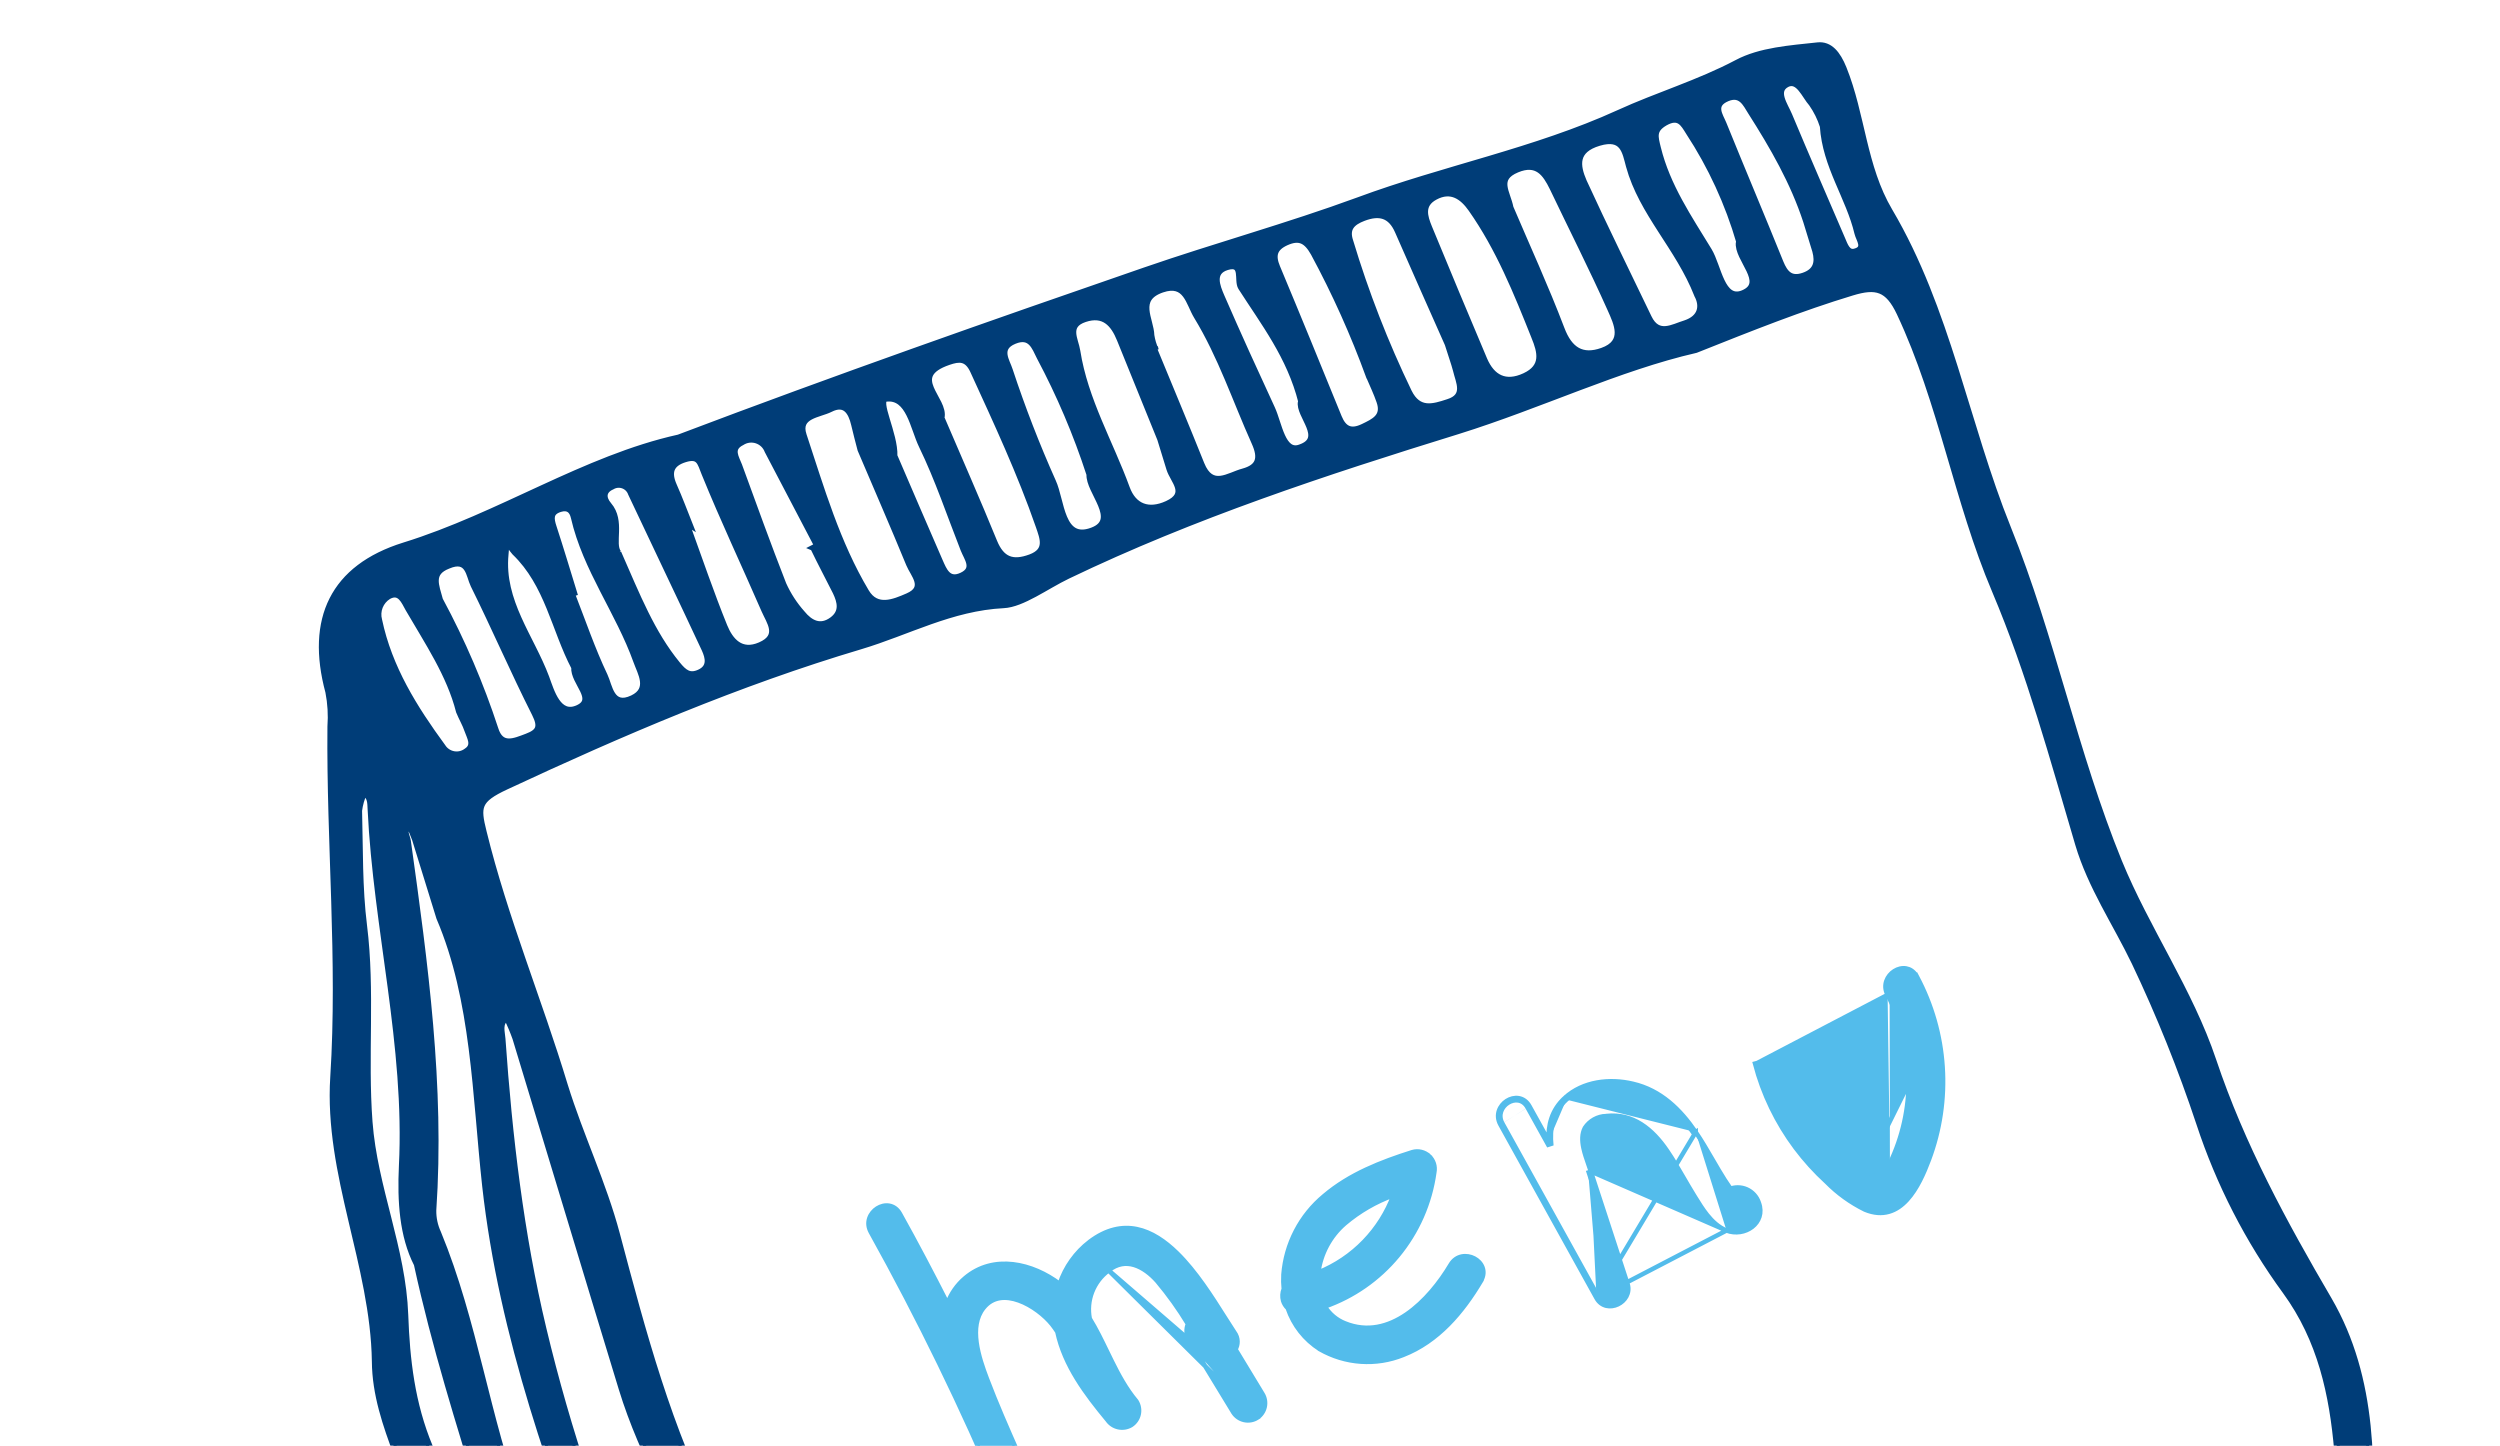 <svg width="166" height="96" viewBox="0 0 166 96" fill="none" xmlns="http://www.w3.org/2000/svg">
<g clip-path="url(#clip0_3321_15816)">
<mask id="path-1-outside-1_3321_15816" maskUnits="userSpaceOnUse" x="-1.251" y="-1.125" width="168.052" height="163.434" fill="black">
<rect fill="white" x="-1.251" y="-1.125" width="168.052" height="163.434"/>
<path d="M45.066 29.054C55.539 25.084 65.771 21.494 76.019 17.954C80.719 16.329 85.516 15.016 90.176 13.304C95.885 11.186 101.924 10.034 107.478 7.5C110.064 6.317 112.795 5.512 115.336 4.167C116.881 3.342 118.879 3.211 120.699 3.013C121.497 2.928 122.023 3.568 122.415 4.542C123.659 7.632 123.732 11.07 125.464 14.005C129.333 20.561 130.535 28.126 133.333 35.075C136.256 42.325 137.767 50.015 140.702 57.22C142.543 61.716 145.409 65.783 146.965 70.421C148.853 76.057 151.644 81.179 154.638 86.302C157.696 91.562 157.591 97.638 157.182 103.588C157 105.37 157.157 107.17 157.644 108.894C158.067 110.26 158.188 111.584 156.204 112.342C154.677 112.922 155.122 114.971 154.764 116.316C153.674 120.399 152.881 121.023 148.614 121.825C143.912 122.703 139.307 124.036 134.862 125.805C130.188 127.674 125.229 128.884 120.692 131.009C110.15 135.952 99.197 139.8 88.344 143.915C85.375 145.041 82.115 144.788 79.114 145.87C72.064 148.366 64.753 150.223 58.46 154.513C57.687 155.041 56.957 155.33 56.078 155.092C53.62 154.42 51.231 154.889 48.853 155.525C46.003 156.294 44.642 155.444 44.078 152.459C43.845 151.238 43.442 150.592 42.004 150.117C39.764 149.381 37.731 148.221 35.218 148.16C33.527 148.134 32.775 146.663 32.85 145.03C33.19 137.822 31.222 130.777 31.392 123.586C31.422 122.391 31.377 121.197 31.38 119.984C31.443 111.851 29.187 104.166 26.368 96.628C25.609 94.609 24.907 92.573 24.892 90.4C24.796 83.98 21.714 77.993 22.13 71.509C22.623 63.748 21.869 56 21.941 48.247C21.998 47.478 21.953 46.703 21.805 45.946C20.504 41.102 22.118 37.691 26.83 36.22C33.205 34.247 38.832 30.438 45.066 29.054ZM112.607 23.234C107.483 24.409 102.287 26.918 96.811 28.626C87.996 31.353 79.24 34.229 70.894 38.24C69.467 38.925 67.876 40.125 66.638 40.183C63.172 40.354 60.256 41.986 57.132 42.917C49.03 45.329 41.272 48.653 33.603 52.234C31.707 53.118 31.699 53.571 32.11 55.233C33.522 60.976 35.798 66.428 37.504 72.071C38.533 75.399 40.069 78.588 40.962 81.953C42.691 88.472 44.404 94.942 47.522 101.004C52.542 110.786 56.02 121.095 57.191 132.095C57.77 137.577 63.4 142.695 67.916 141.667C71.079 140.95 74.205 140.042 77.285 139.026C85.374 136.352 93.424 133.582 101.493 130.842C108.998 128.303 116.587 126.019 123.664 122.315C129.327 119.35 135.004 116.386 141.02 114.155C145.346 112.555 149.726 111.087 153.892 109.073C154.887 108.594 155.63 108.188 155.563 106.852C155.382 103.357 155.495 99.838 155.195 96.352C154.868 92.59 154.102 88.964 151.756 85.746C149.277 82.352 147.346 78.589 146.033 74.595C144.822 70.946 143.387 67.376 141.735 63.904C140.476 61.288 138.828 58.872 137.99 56.049C136.317 50.392 134.779 44.693 132.466 39.224C129.932 33.248 128.925 26.718 126.136 20.788C125.355 19.137 124.578 18.94 122.974 19.427C119.595 20.45 116.337 21.747 112.607 23.234ZM85.405 138.298C78.509 140.743 72.799 142.537 67.029 144.11C66.079 144.368 65.073 144.593 64.274 144.106C60.788 141.975 57.279 139.96 55.684 135.721C54.179 131.715 54.357 127.46 53.275 123.396C51.625 117.204 50.214 110.97 47.32 105.195C45.18 100.926 42.687 96.811 41.276 92.191C38.909 84.441 36.581 76.683 34.224 68.934C34.059 68.471 33.867 68.017 33.651 67.575C33.118 67.947 33.331 68.508 33.362 68.971C33.816 75.456 34.577 81.946 36.082 88.236C37.694 94.988 39.914 101.58 42.716 107.931C45.831 114.976 47.504 122.549 50.803 129.533C52.157 132.503 52.938 135.702 53.104 138.962C53.371 142.733 54.619 146.318 56.282 149.729C57.016 151.228 57.941 151.469 59.544 150.712C65.064 148.102 70.897 146.298 76.683 144.382C83.216 142.221 90.181 141.458 96.492 138.492C102.415 135.713 108.926 134.397 114.763 131.325C118.074 129.588 121.441 127.843 124.971 126.656C132.794 124.024 140.491 120.953 148.601 119.251C150.995 118.753 151.768 117.18 152.188 114.986C152.562 113.04 151.881 112.918 150.334 113.36C145.309 114.793 140.517 116.848 135.744 118.924C129.34 121.735 123.102 124.963 116.597 127.507C105.942 131.706 94.771 134.458 85.405 138.298ZM29.171 60.938C28.567 58.984 28.061 57.351 27.557 55.722C27.441 55.405 27.309 55.094 27.161 54.79C26.723 55.106 27.036 55.505 27.081 55.843C28.218 63.982 29.33 72.116 28.77 80.371C28.763 80.885 28.871 81.393 29.086 81.86C31.524 87.762 32.311 94.131 34.554 100.157C37.294 107.558 38.599 115.487 40.106 123.296C40.816 127.047 41.082 130.918 43.225 134.338C45.114 137.36 45.655 140.839 45.883 144.383C46.02 146.499 46.536 148.589 46.876 150.692C47.111 152.134 48.033 152.394 49.316 152.249C53.697 151.746 53.698 151.763 52.206 147.61C52.078 147.198 52.009 146.769 51.865 146.363C50.555 142.712 50.95 138.722 49.87 135.113C47.073 125.77 43.768 116.584 40.307 107.45C36.78 98.13 33.336 88.816 32.215 78.733C31.552 72.691 31.503 66.396 29.171 60.938ZM27.676 83.936C26.722 82.059 26.576 79.77 26.687 77.423C27.089 69.425 24.984 61.648 24.609 53.728C24.587 53.338 24.619 52.886 24.169 52.656C24.004 53.028 23.894 53.421 23.842 53.825C23.91 56.373 23.856 58.946 24.172 61.466C24.713 65.806 24.209 70.14 24.535 74.497C24.861 78.853 26.753 82.915 26.908 87.316C27.014 90.276 27.343 93.203 28.544 96.081C30.996 102.018 32.685 108.243 33.569 114.605C34.599 121.805 33.092 129.14 35.004 136.296C36.109 140.434 34.691 145.903 41.194 146.83C41.477 146.873 41.704 147.271 41.97 147.491C42.826 148.177 43.338 147.739 43.268 146.873C42.91 142.63 42.982 138.267 40.62 134.473C40.025 133.454 39.606 132.341 39.382 131.183C38.134 125.944 37.228 120.644 36.236 115.358C34.241 104.761 30.032 94.764 27.683 83.957L27.676 83.936ZM76.739 23.235L76.669 23.256C77.705 25.775 78.761 28.288 79.772 30.815C80.453 32.506 81.571 31.565 82.545 31.309C83.586 31.023 83.778 30.436 83.297 29.377C82.039 26.575 81.073 23.642 79.464 21.003C78.927 20.124 78.771 18.676 77.16 19.228C75.373 19.84 76.423 21.21 76.449 22.27C76.501 22.605 76.599 22.931 76.74 23.239L76.739 23.235ZM57.137 29.854C57.001 29.328 56.845 28.75 56.714 28.182C56.517 27.341 56.111 26.669 55.135 27.165C54.38 27.547 52.924 27.583 53.361 28.895C54.534 32.439 55.577 36.056 57.511 39.298C58.208 40.475 59.361 39.983 60.266 39.59C61.565 39.031 60.645 38.152 60.363 37.46C59.322 34.924 58.233 32.435 57.138 29.858L57.137 29.854ZM96.13 22.846C95.097 20.511 93.945 17.938 92.817 15.353C92.34 14.261 91.581 14.077 90.53 14.479C89.79 14.762 89.369 15.162 89.653 16.008C90.686 19.444 91.989 22.793 93.549 26.025C94.197 27.334 95.167 27.021 96.143 26.701C97.404 26.31 96.856 25.367 96.673 24.572C96.545 24.084 96.363 23.599 96.132 22.851L96.13 22.846ZM101.877 22.362C100.707 19.425 99.523 16.487 97.691 13.881C97.127 13.078 96.36 12.49 95.278 13.082C94.343 13.592 94.597 14.383 94.89 15.099C96.097 18.031 97.319 20.958 98.557 23.881C99.07 25.074 99.956 25.566 101.246 24.964C102.536 24.362 102.302 23.389 101.878 22.366L101.877 22.362ZM62.511 27.745C63.702 30.531 64.896 33.227 66.018 35.98C66.511 37.18 67.244 37.44 68.419 37.005C69.594 36.569 69.251 35.751 68.972 34.936C67.749 31.407 66.172 28.027 64.618 24.632C64.212 23.743 63.676 23.801 62.989 24.036C60.184 24.994 62.822 26.508 62.513 27.749L62.511 27.745ZM112.691 19.58C111.453 16.42 109.017 14.149 108.162 11.02C107.906 10.076 107.781 9.006 106.17 9.486C104.559 9.967 104.706 10.994 105.163 12.052C106.55 15.079 108.028 18.066 109.475 21.084C110.096 22.379 111.09 21.707 111.902 21.465C112.955 21.116 113.09 20.317 112.692 19.584L112.691 19.58ZM100.295 13.788C101.386 16.353 102.627 19.056 103.683 21.83C104.223 23.268 105.072 23.758 106.386 23.293C107.986 22.73 107.346 21.463 106.93 20.524C105.716 17.808 104.367 15.151 103.087 12.469C102.612 11.502 102.06 10.704 100.724 11.261C99.293 11.858 100.095 12.763 100.295 13.788ZM77.019 29.102C76.21 27.099 75.291 24.827 74.358 22.538C73.933 21.484 73.288 20.768 72.028 21.19C70.768 21.611 71.417 22.547 71.533 23.313C72.04 26.554 73.721 29.397 74.82 32.41C75.271 33.65 76.268 34.022 77.502 33.455C78.96 32.788 77.888 31.925 77.647 31.13C77.48 30.564 77.299 29.993 77.025 29.105L77.019 29.102ZM90.903 24.995C89.879 22.182 88.651 19.447 87.228 16.812C86.759 15.979 86.29 15.7 85.397 16.103C84.609 16.464 84.475 16.961 84.802 17.743C86.187 21.055 87.544 24.381 88.897 27.703C89.225 28.503 89.707 28.723 90.503 28.342C91.231 27.99 91.956 27.672 91.596 26.652C91.405 26.093 91.142 25.548 90.909 24.998L90.903 24.995ZM54 36.373L54.264 36.237C53.165 34.138 52.064 32.036 50.965 29.938C50.904 29.776 50.808 29.63 50.684 29.51C50.559 29.39 50.409 29.3 50.245 29.246C50.081 29.192 49.907 29.176 49.736 29.198C49.565 29.221 49.401 29.282 49.256 29.376C48.441 29.781 48.886 30.392 49.076 30.901C50.042 33.545 50.985 36.17 52.017 38.807C52.334 39.509 52.756 40.158 53.269 40.732C53.785 41.365 54.462 41.751 55.268 41.154C55.962 40.633 55.801 39.967 55.492 39.318C54.998 38.331 54.477 37.361 54.005 36.375L54 36.373ZM72.338 31.488C71.464 28.803 70.357 26.201 69.031 23.708C68.697 23.037 68.428 22.196 67.351 22.642C66.205 23.113 66.864 23.978 67.055 24.595C67.883 27.102 68.837 29.566 69.915 31.976C70.51 33.261 70.446 36.008 72.522 35.226C74.399 34.528 72.258 32.626 72.343 31.491L72.338 31.488ZM45.799 34.858L45.635 34.909C46.445 37.137 47.203 39.381 48.095 41.58C48.492 42.557 49.2 43.392 50.474 42.84C51.859 42.241 51.09 41.298 50.746 40.503C49.432 37.479 48.022 34.495 46.782 31.444C46.484 30.702 46.424 30.202 45.475 30.496C44.527 30.79 44.361 31.373 44.747 32.245C45.134 33.117 45.46 33.994 45.804 34.861L45.799 34.858ZM41.055 36.704C42.331 39.609 43.286 42.04 44.979 44.108C45.43 44.663 45.788 44.948 46.439 44.652C47.193 44.311 47.033 43.662 46.79 43.124C45.18 39.665 43.521 36.225 41.899 32.77C41.857 32.648 41.789 32.538 41.699 32.446C41.609 32.354 41.499 32.284 41.379 32.24C41.258 32.196 41.129 32.18 41.002 32.192C40.874 32.205 40.751 32.245 40.641 32.312C40.042 32.574 40.011 33.056 40.422 33.538C41.336 34.603 40.582 36.093 41.06 36.707L41.055 36.704ZM119.931 14.698C119.078 12.087 117.72 9.735 116.258 7.438C115.914 6.895 115.604 6.153 114.69 6.531C113.666 6.96 114.215 7.66 114.445 8.229C115.689 11.301 116.985 14.357 118.223 17.427C118.527 18.175 118.908 18.594 119.755 18.305C120.602 18.016 120.738 17.424 120.535 16.666C120.329 15.986 120.127 15.332 119.931 14.698ZM29.232 39.866C30.702 42.598 31.926 45.454 32.89 48.402C33.272 49.636 34.156 49.219 34.982 48.909C35.809 48.599 35.938 48.244 35.513 47.393C34.091 44.574 32.844 41.678 31.442 38.849C31.127 38.208 31.125 36.978 29.75 37.57C28.55 38.04 28.953 38.862 29.219 39.852L29.232 39.866ZM115.499 16.101C114.747 13.508 113.612 11.041 112.132 8.782C111.766 8.197 111.479 7.632 110.56 8.151C109.747 8.623 109.902 9.08 110.082 9.822C110.705 12.361 112.156 14.476 113.475 16.642C114.119 17.705 114.326 20.047 115.739 19.466C117.372 18.78 115.298 17.182 115.462 16.081L115.499 16.101ZM30.479 47.242C29.855 44.789 28.4 42.648 27.114 40.427C26.846 39.965 26.567 39.167 25.795 39.596C25.535 39.757 25.334 39.998 25.221 40.282C25.109 40.567 25.092 40.881 25.172 41.176C25.839 44.35 27.517 47.023 29.395 49.587C29.476 49.716 29.583 49.826 29.709 49.91C29.835 49.995 29.977 50.053 30.126 50.079C30.276 50.106 30.429 50.102 30.576 50.066C30.723 50.03 30.861 49.964 30.982 49.872C31.563 49.494 31.192 48.95 31.04 48.502C30.887 48.053 30.677 47.722 30.479 47.242ZM38.122 39.374L37.97 39.421C38.684 41.246 39.313 43.107 40.15 44.867C40.479 45.55 40.582 47.032 41.994 46.361C43.23 45.771 42.53 44.69 42.249 43.898C41.08 40.627 38.893 37.792 38.106 34.362C37.991 33.857 37.704 33.644 37.194 33.797C36.512 34.008 36.577 34.439 36.759 34.996C37.234 36.444 37.665 37.897 38.122 39.374ZM86.409 26.688C85.648 23.665 83.91 21.435 82.404 19.084C82.105 18.613 82.622 17.389 81.466 17.738C80.43 18.059 80.814 19.008 81.112 19.695C82.194 22.187 83.324 24.663 84.466 27.131C84.937 28.158 85.161 30.134 86.322 29.712C88.069 29.117 86.185 27.582 86.382 26.674L86.409 26.688ZM59.387 30.275C60.371 32.553 61.375 34.911 62.404 37.261C62.675 37.876 62.963 38.647 63.88 38.206C64.797 37.765 64.21 37.076 63.977 36.481C63.071 34.179 62.286 31.817 61.207 29.595C60.622 28.388 60.366 26.281 58.836 26.471C58.174 26.558 59.446 28.819 59.387 30.275ZM38.129 44.312C36.81 41.795 36.379 38.787 34.176 36.673C33.969 36.431 33.788 36.166 33.636 35.885C33.614 36.194 33.598 36.505 33.566 36.808C33.265 39.926 35.263 42.296 36.271 44.986C36.618 45.933 37.078 47.593 38.366 47.015C39.654 46.436 38.057 45.317 38.13 44.316L38.129 44.312ZM121.037 8.38C120.868 7.848 120.619 7.344 120.3 6.886C119.827 6.361 119.416 5.208 118.653 5.593C117.813 6.033 118.525 6.984 118.802 7.647C119.952 10.401 121.149 13.136 122.327 15.882C122.499 16.279 122.669 16.826 123.142 16.711C123.954 16.514 123.432 15.905 123.333 15.48C122.772 13.103 121.205 11.032 121.038 8.384L121.037 8.38Z"/>
</mask>
<path d="M45.066 29.054C55.539 25.084 65.771 21.494 76.019 17.954C80.719 16.329 85.516 15.016 90.176 13.304C95.885 11.186 101.924 10.034 107.478 7.5C110.064 6.317 112.795 5.512 115.336 4.167C116.881 3.342 118.879 3.211 120.699 3.013C121.497 2.928 122.023 3.568 122.415 4.542C123.659 7.632 123.732 11.07 125.464 14.005C129.333 20.561 130.535 28.126 133.333 35.075C136.256 42.325 137.767 50.015 140.702 57.22C142.543 61.716 145.409 65.783 146.965 70.421C148.853 76.057 151.644 81.179 154.638 86.302C157.696 91.562 157.591 97.638 157.182 103.588C157 105.37 157.157 107.17 157.644 108.894C158.067 110.26 158.188 111.584 156.204 112.342C154.677 112.922 155.122 114.971 154.764 116.316C153.674 120.399 152.881 121.023 148.614 121.825C143.912 122.703 139.307 124.036 134.862 125.805C130.188 127.674 125.229 128.884 120.692 131.009C110.15 135.952 99.197 139.8 88.344 143.915C85.375 145.041 82.115 144.788 79.114 145.87C72.064 148.366 64.753 150.223 58.46 154.513C57.687 155.041 56.957 155.33 56.078 155.092C53.62 154.42 51.231 154.889 48.853 155.525C46.003 156.294 44.642 155.444 44.078 152.459C43.845 151.238 43.442 150.592 42.004 150.117C39.764 149.381 37.731 148.221 35.218 148.16C33.527 148.134 32.775 146.663 32.85 145.03C33.19 137.822 31.222 130.777 31.392 123.586C31.422 122.391 31.377 121.197 31.38 119.984C31.443 111.851 29.187 104.166 26.368 96.628C25.609 94.609 24.907 92.573 24.892 90.4C24.796 83.98 21.714 77.993 22.13 71.509C22.623 63.748 21.869 56 21.941 48.247C21.998 47.478 21.953 46.703 21.805 45.946C20.504 41.102 22.118 37.691 26.83 36.22C33.205 34.247 38.832 30.438 45.066 29.054ZM112.607 23.234C107.483 24.409 102.287 26.918 96.811 28.626C87.996 31.353 79.24 34.229 70.894 38.24C69.467 38.925 67.876 40.125 66.638 40.183C63.172 40.354 60.256 41.986 57.132 42.917C49.03 45.329 41.272 48.653 33.603 52.234C31.707 53.118 31.699 53.571 32.11 55.233C33.522 60.976 35.798 66.428 37.504 72.071C38.533 75.399 40.069 78.588 40.962 81.953C42.691 88.472 44.404 94.942 47.522 101.004C52.542 110.786 56.02 121.095 57.191 132.095C57.77 137.577 63.4 142.695 67.916 141.667C71.079 140.95 74.205 140.042 77.285 139.026C85.374 136.352 93.424 133.582 101.493 130.842C108.998 128.303 116.587 126.019 123.664 122.315C129.327 119.35 135.004 116.386 141.02 114.155C145.346 112.555 149.726 111.087 153.892 109.073C154.887 108.594 155.63 108.188 155.563 106.852C155.382 103.357 155.495 99.838 155.195 96.352C154.868 92.59 154.102 88.964 151.756 85.746C149.277 82.352 147.346 78.589 146.033 74.595C144.822 70.946 143.387 67.376 141.735 63.904C140.476 61.288 138.828 58.872 137.99 56.049C136.317 50.392 134.779 44.693 132.466 39.224C129.932 33.248 128.925 26.718 126.136 20.788C125.355 19.137 124.578 18.94 122.974 19.427C119.595 20.45 116.337 21.747 112.607 23.234ZM85.405 138.298C78.509 140.743 72.799 142.537 67.029 144.11C66.079 144.368 65.073 144.593 64.274 144.106C60.788 141.975 57.279 139.96 55.684 135.721C54.179 131.715 54.357 127.46 53.275 123.396C51.625 117.204 50.214 110.97 47.32 105.195C45.18 100.926 42.687 96.811 41.276 92.191C38.909 84.441 36.581 76.683 34.224 68.934C34.059 68.471 33.867 68.017 33.651 67.575C33.118 67.947 33.331 68.508 33.362 68.971C33.816 75.456 34.577 81.946 36.082 88.236C37.694 94.988 39.914 101.58 42.716 107.931C45.831 114.976 47.504 122.549 50.803 129.533C52.157 132.503 52.938 135.702 53.104 138.962C53.371 142.733 54.619 146.318 56.282 149.729C57.016 151.228 57.941 151.469 59.544 150.712C65.064 148.102 70.897 146.298 76.683 144.382C83.216 142.221 90.181 141.458 96.492 138.492C102.415 135.713 108.926 134.397 114.763 131.325C118.074 129.588 121.441 127.843 124.971 126.656C132.794 124.024 140.491 120.953 148.601 119.251C150.995 118.753 151.768 117.18 152.188 114.986C152.562 113.04 151.881 112.918 150.334 113.36C145.309 114.793 140.517 116.848 135.744 118.924C129.34 121.735 123.102 124.963 116.597 127.507C105.942 131.706 94.771 134.458 85.405 138.298ZM29.171 60.938C28.567 58.984 28.061 57.351 27.557 55.722C27.441 55.405 27.309 55.094 27.161 54.79C26.723 55.106 27.036 55.505 27.081 55.843C28.218 63.982 29.33 72.116 28.77 80.371C28.763 80.885 28.871 81.393 29.086 81.86C31.524 87.762 32.311 94.131 34.554 100.157C37.294 107.558 38.599 115.487 40.106 123.296C40.816 127.047 41.082 130.918 43.225 134.338C45.114 137.36 45.655 140.839 45.883 144.383C46.02 146.499 46.536 148.589 46.876 150.692C47.111 152.134 48.033 152.394 49.316 152.249C53.697 151.746 53.698 151.763 52.206 147.61C52.078 147.198 52.009 146.769 51.865 146.363C50.555 142.712 50.95 138.722 49.87 135.113C47.073 125.77 43.768 116.584 40.307 107.45C36.78 98.13 33.336 88.816 32.215 78.733C31.552 72.691 31.503 66.396 29.171 60.938ZM27.676 83.936C26.722 82.059 26.576 79.77 26.687 77.423C27.089 69.425 24.984 61.648 24.609 53.728C24.587 53.338 24.619 52.886 24.169 52.656C24.004 53.028 23.894 53.421 23.842 53.825C23.91 56.373 23.856 58.946 24.172 61.466C24.713 65.806 24.209 70.14 24.535 74.497C24.861 78.853 26.753 82.915 26.908 87.316C27.014 90.276 27.343 93.203 28.544 96.081C30.996 102.018 32.685 108.243 33.569 114.605C34.599 121.805 33.092 129.14 35.004 136.296C36.109 140.434 34.691 145.903 41.194 146.83C41.477 146.873 41.704 147.271 41.97 147.491C42.826 148.177 43.338 147.739 43.268 146.873C42.91 142.63 42.982 138.267 40.62 134.473C40.025 133.454 39.606 132.341 39.382 131.183C38.134 125.944 37.228 120.644 36.236 115.358C34.241 104.761 30.032 94.764 27.683 83.957L27.676 83.936ZM76.739 23.235L76.669 23.256C77.705 25.775 78.761 28.288 79.772 30.815C80.453 32.506 81.571 31.565 82.545 31.309C83.586 31.023 83.778 30.436 83.297 29.377C82.039 26.575 81.073 23.642 79.464 21.003C78.927 20.124 78.771 18.676 77.16 19.228C75.373 19.84 76.423 21.21 76.449 22.27C76.501 22.605 76.599 22.931 76.74 23.239L76.739 23.235ZM57.137 29.854C57.001 29.328 56.845 28.75 56.714 28.182C56.517 27.341 56.111 26.669 55.135 27.165C54.38 27.547 52.924 27.583 53.361 28.895C54.534 32.439 55.577 36.056 57.511 39.298C58.208 40.475 59.361 39.983 60.266 39.59C61.565 39.031 60.645 38.152 60.363 37.46C59.322 34.924 58.233 32.435 57.138 29.858L57.137 29.854ZM96.13 22.846C95.097 20.511 93.945 17.938 92.817 15.353C92.34 14.261 91.581 14.077 90.53 14.479C89.79 14.762 89.369 15.162 89.653 16.008C90.686 19.444 91.989 22.793 93.549 26.025C94.197 27.334 95.167 27.021 96.143 26.701C97.404 26.31 96.856 25.367 96.673 24.572C96.545 24.084 96.363 23.599 96.132 22.851L96.13 22.846ZM101.877 22.362C100.707 19.425 99.523 16.487 97.691 13.881C97.127 13.078 96.36 12.49 95.278 13.082C94.343 13.592 94.597 14.383 94.89 15.099C96.097 18.031 97.319 20.958 98.557 23.881C99.07 25.074 99.956 25.566 101.246 24.964C102.536 24.362 102.302 23.389 101.878 22.366L101.877 22.362ZM62.511 27.745C63.702 30.531 64.896 33.227 66.018 35.98C66.511 37.18 67.244 37.44 68.419 37.005C69.594 36.569 69.251 35.751 68.972 34.936C67.749 31.407 66.172 28.027 64.618 24.632C64.212 23.743 63.676 23.801 62.989 24.036C60.184 24.994 62.822 26.508 62.513 27.749L62.511 27.745ZM112.691 19.58C111.453 16.42 109.017 14.149 108.162 11.02C107.906 10.076 107.781 9.006 106.17 9.486C104.559 9.967 104.706 10.994 105.163 12.052C106.55 15.079 108.028 18.066 109.475 21.084C110.096 22.379 111.09 21.707 111.902 21.465C112.955 21.116 113.09 20.317 112.692 19.584L112.691 19.58ZM100.295 13.788C101.386 16.353 102.627 19.056 103.683 21.83C104.223 23.268 105.072 23.758 106.386 23.293C107.986 22.73 107.346 21.463 106.93 20.524C105.716 17.808 104.367 15.151 103.087 12.469C102.612 11.502 102.06 10.704 100.724 11.261C99.293 11.858 100.095 12.763 100.295 13.788ZM77.019 29.102C76.21 27.099 75.291 24.827 74.358 22.538C73.933 21.484 73.288 20.768 72.028 21.19C70.768 21.611 71.417 22.547 71.533 23.313C72.04 26.554 73.721 29.397 74.82 32.41C75.271 33.65 76.268 34.022 77.502 33.455C78.96 32.788 77.888 31.925 77.647 31.13C77.48 30.564 77.299 29.993 77.025 29.105L77.019 29.102ZM90.903 24.995C89.879 22.182 88.651 19.447 87.228 16.812C86.759 15.979 86.29 15.7 85.397 16.103C84.609 16.464 84.475 16.961 84.802 17.743C86.187 21.055 87.544 24.381 88.897 27.703C89.225 28.503 89.707 28.723 90.503 28.342C91.231 27.99 91.956 27.672 91.596 26.652C91.405 26.093 91.142 25.548 90.909 24.998L90.903 24.995ZM54 36.373L54.264 36.237C53.165 34.138 52.064 32.036 50.965 29.938C50.904 29.776 50.808 29.63 50.684 29.51C50.559 29.39 50.409 29.3 50.245 29.246C50.081 29.192 49.907 29.176 49.736 29.198C49.565 29.221 49.401 29.282 49.256 29.376C48.441 29.781 48.886 30.392 49.076 30.901C50.042 33.545 50.985 36.17 52.017 38.807C52.334 39.509 52.756 40.158 53.269 40.732C53.785 41.365 54.462 41.751 55.268 41.154C55.962 40.633 55.801 39.967 55.492 39.318C54.998 38.331 54.477 37.361 54.005 36.375L54 36.373ZM72.338 31.488C71.464 28.803 70.357 26.201 69.031 23.708C68.697 23.037 68.428 22.196 67.351 22.642C66.205 23.113 66.864 23.978 67.055 24.595C67.883 27.102 68.837 29.566 69.915 31.976C70.51 33.261 70.446 36.008 72.522 35.226C74.399 34.528 72.258 32.626 72.343 31.491L72.338 31.488ZM45.799 34.858L45.635 34.909C46.445 37.137 47.203 39.381 48.095 41.58C48.492 42.557 49.2 43.392 50.474 42.84C51.859 42.241 51.09 41.298 50.746 40.503C49.432 37.479 48.022 34.495 46.782 31.444C46.484 30.702 46.424 30.202 45.475 30.496C44.527 30.79 44.361 31.373 44.747 32.245C45.134 33.117 45.46 33.994 45.804 34.861L45.799 34.858ZM41.055 36.704C42.331 39.609 43.286 42.04 44.979 44.108C45.43 44.663 45.788 44.948 46.439 44.652C47.193 44.311 47.033 43.662 46.79 43.124C45.18 39.665 43.521 36.225 41.899 32.77C41.857 32.648 41.789 32.538 41.699 32.446C41.609 32.354 41.499 32.284 41.379 32.24C41.258 32.196 41.129 32.18 41.002 32.192C40.874 32.205 40.751 32.245 40.641 32.312C40.042 32.574 40.011 33.056 40.422 33.538C41.336 34.603 40.582 36.093 41.06 36.707L41.055 36.704ZM119.931 14.698C119.078 12.087 117.72 9.735 116.258 7.438C115.914 6.895 115.604 6.153 114.69 6.531C113.666 6.96 114.215 7.66 114.445 8.229C115.689 11.301 116.985 14.357 118.223 17.427C118.527 18.175 118.908 18.594 119.755 18.305C120.602 18.016 120.738 17.424 120.535 16.666C120.329 15.986 120.127 15.332 119.931 14.698ZM29.232 39.866C30.702 42.598 31.926 45.454 32.89 48.402C33.272 49.636 34.156 49.219 34.982 48.909C35.809 48.599 35.938 48.244 35.513 47.393C34.091 44.574 32.844 41.678 31.442 38.849C31.127 38.208 31.125 36.978 29.75 37.57C28.55 38.04 28.953 38.862 29.219 39.852L29.232 39.866ZM115.499 16.101C114.747 13.508 113.612 11.041 112.132 8.782C111.766 8.197 111.479 7.632 110.56 8.151C109.747 8.623 109.902 9.08 110.082 9.822C110.705 12.361 112.156 14.476 113.475 16.642C114.119 17.705 114.326 20.047 115.739 19.466C117.372 18.78 115.298 17.182 115.462 16.081L115.499 16.101ZM30.479 47.242C29.855 44.789 28.4 42.648 27.114 40.427C26.846 39.965 26.567 39.167 25.795 39.596C25.535 39.757 25.334 39.998 25.221 40.282C25.109 40.567 25.092 40.881 25.172 41.176C25.839 44.35 27.517 47.023 29.395 49.587C29.476 49.716 29.583 49.826 29.709 49.91C29.835 49.995 29.977 50.053 30.126 50.079C30.276 50.106 30.429 50.102 30.576 50.066C30.723 50.03 30.861 49.964 30.982 49.872C31.563 49.494 31.192 48.95 31.04 48.502C30.887 48.053 30.677 47.722 30.479 47.242ZM38.122 39.374L37.97 39.421C38.684 41.246 39.313 43.107 40.15 44.867C40.479 45.55 40.582 47.032 41.994 46.361C43.23 45.771 42.53 44.69 42.249 43.898C41.08 40.627 38.893 37.792 38.106 34.362C37.991 33.857 37.704 33.644 37.194 33.797C36.512 34.008 36.577 34.439 36.759 34.996C37.234 36.444 37.665 37.897 38.122 39.374ZM86.409 26.688C85.648 23.665 83.91 21.435 82.404 19.084C82.105 18.613 82.622 17.389 81.466 17.738C80.43 18.059 80.814 19.008 81.112 19.695C82.194 22.187 83.324 24.663 84.466 27.131C84.937 28.158 85.161 30.134 86.322 29.712C88.069 29.117 86.185 27.582 86.382 26.674L86.409 26.688ZM59.387 30.275C60.371 32.553 61.375 34.911 62.404 37.261C62.675 37.876 62.963 38.647 63.88 38.206C64.797 37.765 64.21 37.076 63.977 36.481C63.071 34.179 62.286 31.817 61.207 29.595C60.622 28.388 60.366 26.281 58.836 26.471C58.174 26.558 59.446 28.819 59.387 30.275ZM38.129 44.312C36.81 41.795 36.379 38.787 34.176 36.673C33.969 36.431 33.788 36.166 33.636 35.885C33.614 36.194 33.598 36.505 33.566 36.808C33.265 39.926 35.263 42.296 36.271 44.986C36.618 45.933 37.078 47.593 38.366 47.015C39.654 46.436 38.057 45.317 38.13 44.316L38.129 44.312ZM121.037 8.38C120.868 7.848 120.619 7.344 120.3 6.886C119.827 6.361 119.416 5.208 118.653 5.593C117.813 6.033 118.525 6.984 118.802 7.647C119.952 10.401 121.149 13.136 122.327 15.882C122.499 16.279 122.669 16.826 123.142 16.711C123.954 16.514 123.432 15.905 123.333 15.48C122.772 13.103 121.205 11.032 121.038 8.384L121.037 8.38Z" fill="#003D78"/>
<path d="M45.066 29.054C55.539 25.084 65.771 21.494 76.019 17.954C80.719 16.329 85.516 15.016 90.176 13.304C95.885 11.186 101.924 10.034 107.478 7.5C110.064 6.317 112.795 5.512 115.336 4.167C116.881 3.342 118.879 3.211 120.699 3.013C121.497 2.928 122.023 3.568 122.415 4.542C123.659 7.632 123.732 11.07 125.464 14.005C129.333 20.561 130.535 28.126 133.333 35.075C136.256 42.325 137.767 50.015 140.702 57.22C142.543 61.716 145.409 65.783 146.965 70.421C148.853 76.057 151.644 81.179 154.638 86.302C157.696 91.562 157.591 97.638 157.182 103.588C157 105.37 157.157 107.17 157.644 108.894C158.067 110.26 158.188 111.584 156.204 112.342C154.677 112.922 155.122 114.971 154.764 116.316C153.674 120.399 152.881 121.023 148.614 121.825C143.912 122.703 139.307 124.036 134.862 125.805C130.188 127.674 125.229 128.884 120.692 131.009C110.15 135.952 99.197 139.8 88.344 143.915C85.375 145.041 82.115 144.788 79.114 145.87C72.064 148.366 64.753 150.223 58.46 154.513C57.687 155.041 56.957 155.33 56.078 155.092C53.62 154.42 51.231 154.889 48.853 155.525C46.003 156.294 44.642 155.444 44.078 152.459C43.845 151.238 43.442 150.592 42.004 150.117C39.764 149.381 37.731 148.221 35.218 148.16C33.527 148.134 32.775 146.663 32.85 145.03C33.19 137.822 31.222 130.777 31.392 123.586C31.422 122.391 31.377 121.197 31.38 119.984C31.443 111.851 29.187 104.166 26.368 96.628C25.609 94.609 24.907 92.573 24.892 90.4C24.796 83.98 21.714 77.993 22.13 71.509C22.623 63.748 21.869 56 21.941 48.247C21.998 47.478 21.953 46.703 21.805 45.946C20.504 41.102 22.118 37.691 26.83 36.22C33.205 34.247 38.832 30.438 45.066 29.054ZM112.607 23.234C107.483 24.409 102.287 26.918 96.811 28.626C87.996 31.353 79.24 34.229 70.894 38.24C69.467 38.925 67.876 40.125 66.638 40.183C63.172 40.354 60.256 41.986 57.132 42.917C49.03 45.329 41.272 48.653 33.603 52.234C31.707 53.118 31.699 53.571 32.11 55.233C33.522 60.976 35.798 66.428 37.504 72.071C38.533 75.399 40.069 78.588 40.962 81.953C42.691 88.472 44.404 94.942 47.522 101.004C52.542 110.786 56.02 121.095 57.191 132.095C57.77 137.577 63.4 142.695 67.916 141.667C71.079 140.95 74.205 140.042 77.285 139.026C85.374 136.352 93.424 133.582 101.493 130.842C108.998 128.303 116.587 126.019 123.664 122.315C129.327 119.35 135.004 116.386 141.02 114.155C145.346 112.555 149.726 111.087 153.892 109.073C154.887 108.594 155.63 108.188 155.563 106.852C155.382 103.357 155.495 99.838 155.195 96.352C154.868 92.59 154.102 88.964 151.756 85.746C149.277 82.352 147.346 78.589 146.033 74.595C144.822 70.946 143.387 67.376 141.735 63.904C140.476 61.288 138.828 58.872 137.99 56.049C136.317 50.392 134.779 44.693 132.466 39.224C129.932 33.248 128.925 26.718 126.136 20.788C125.355 19.137 124.578 18.94 122.974 19.427C119.595 20.45 116.337 21.747 112.607 23.234ZM85.405 138.298C78.509 140.743 72.799 142.537 67.029 144.11C66.079 144.368 65.073 144.593 64.274 144.106C60.788 141.975 57.279 139.96 55.684 135.721C54.179 131.715 54.357 127.46 53.275 123.396C51.625 117.204 50.214 110.97 47.32 105.195C45.18 100.926 42.687 96.811 41.276 92.191C38.909 84.441 36.581 76.683 34.224 68.934C34.059 68.471 33.867 68.017 33.651 67.575C33.118 67.947 33.331 68.508 33.362 68.971C33.816 75.456 34.577 81.946 36.082 88.236C37.694 94.988 39.914 101.58 42.716 107.931C45.831 114.976 47.504 122.549 50.803 129.533C52.157 132.503 52.938 135.702 53.104 138.962C53.371 142.733 54.619 146.318 56.282 149.729C57.016 151.228 57.941 151.469 59.544 150.712C65.064 148.102 70.897 146.298 76.683 144.382C83.216 142.221 90.181 141.458 96.492 138.492C102.415 135.713 108.926 134.397 114.763 131.325C118.074 129.588 121.441 127.843 124.971 126.656C132.794 124.024 140.491 120.953 148.601 119.251C150.995 118.753 151.768 117.18 152.188 114.986C152.562 113.04 151.881 112.918 150.334 113.36C145.309 114.793 140.517 116.848 135.744 118.924C129.34 121.735 123.102 124.963 116.597 127.507C105.942 131.706 94.771 134.458 85.405 138.298ZM29.171 60.938C28.567 58.984 28.061 57.351 27.557 55.722C27.441 55.405 27.309 55.094 27.161 54.79C26.723 55.106 27.036 55.505 27.081 55.843C28.218 63.982 29.33 72.116 28.77 80.371C28.763 80.885 28.871 81.393 29.086 81.86C31.524 87.762 32.311 94.131 34.554 100.157C37.294 107.558 38.599 115.487 40.106 123.296C40.816 127.047 41.082 130.918 43.225 134.338C45.114 137.36 45.655 140.839 45.883 144.383C46.02 146.499 46.536 148.589 46.876 150.692C47.111 152.134 48.033 152.394 49.316 152.249C53.697 151.746 53.698 151.763 52.206 147.61C52.078 147.198 52.009 146.769 51.865 146.363C50.555 142.712 50.95 138.722 49.87 135.113C47.073 125.77 43.768 116.584 40.307 107.45C36.78 98.13 33.336 88.816 32.215 78.733C31.552 72.691 31.503 66.396 29.171 60.938ZM27.676 83.936C26.722 82.059 26.576 79.77 26.687 77.423C27.089 69.425 24.984 61.648 24.609 53.728C24.587 53.338 24.619 52.886 24.169 52.656C24.004 53.028 23.894 53.421 23.842 53.825C23.91 56.373 23.856 58.946 24.172 61.466C24.713 65.806 24.209 70.14 24.535 74.497C24.861 78.853 26.753 82.915 26.908 87.316C27.014 90.276 27.343 93.203 28.544 96.081C30.996 102.018 32.685 108.243 33.569 114.605C34.599 121.805 33.092 129.14 35.004 136.296C36.109 140.434 34.691 145.903 41.194 146.83C41.477 146.873 41.704 147.271 41.97 147.491C42.826 148.177 43.338 147.739 43.268 146.873C42.91 142.63 42.982 138.267 40.62 134.473C40.025 133.454 39.606 132.341 39.382 131.183C38.134 125.944 37.228 120.644 36.236 115.358C34.241 104.761 30.032 94.764 27.683 83.957L27.676 83.936ZM76.739 23.235L76.669 23.256C77.705 25.775 78.761 28.288 79.772 30.815C80.453 32.506 81.571 31.565 82.545 31.309C83.586 31.023 83.778 30.436 83.297 29.377C82.039 26.575 81.073 23.642 79.464 21.003C78.927 20.124 78.771 18.676 77.16 19.228C75.373 19.84 76.423 21.21 76.449 22.27C76.501 22.605 76.599 22.931 76.74 23.239L76.739 23.235ZM57.137 29.854C57.001 29.328 56.845 28.75 56.714 28.182C56.517 27.341 56.111 26.669 55.135 27.165C54.38 27.547 52.924 27.583 53.361 28.895C54.534 32.439 55.577 36.056 57.511 39.298C58.208 40.475 59.361 39.983 60.266 39.59C61.565 39.031 60.645 38.152 60.363 37.46C59.322 34.924 58.233 32.435 57.138 29.858L57.137 29.854ZM96.13 22.846C95.097 20.511 93.945 17.938 92.817 15.353C92.34 14.261 91.581 14.077 90.53 14.479C89.79 14.762 89.369 15.162 89.653 16.008C90.686 19.444 91.989 22.793 93.549 26.025C94.197 27.334 95.167 27.021 96.143 26.701C97.404 26.31 96.856 25.367 96.673 24.572C96.545 24.084 96.363 23.599 96.132 22.851L96.13 22.846ZM101.877 22.362C100.707 19.425 99.523 16.487 97.691 13.881C97.127 13.078 96.36 12.49 95.278 13.082C94.343 13.592 94.597 14.383 94.89 15.099C96.097 18.031 97.319 20.958 98.557 23.881C99.07 25.074 99.956 25.566 101.246 24.964C102.536 24.362 102.302 23.389 101.878 22.366L101.877 22.362ZM62.511 27.745C63.702 30.531 64.896 33.227 66.018 35.98C66.511 37.18 67.244 37.44 68.419 37.005C69.594 36.569 69.251 35.751 68.972 34.936C67.749 31.407 66.172 28.027 64.618 24.632C64.212 23.743 63.676 23.801 62.989 24.036C60.184 24.994 62.822 26.508 62.513 27.749L62.511 27.745ZM112.691 19.58C111.453 16.42 109.017 14.149 108.162 11.02C107.906 10.076 107.781 9.006 106.17 9.486C104.559 9.967 104.706 10.994 105.163 12.052C106.55 15.079 108.028 18.066 109.475 21.084C110.096 22.379 111.09 21.707 111.902 21.465C112.955 21.116 113.09 20.317 112.692 19.584L112.691 19.58ZM100.295 13.788C101.386 16.353 102.627 19.056 103.683 21.83C104.223 23.268 105.072 23.758 106.386 23.293C107.986 22.73 107.346 21.463 106.93 20.524C105.716 17.808 104.367 15.151 103.087 12.469C102.612 11.502 102.06 10.704 100.724 11.261C99.293 11.858 100.095 12.763 100.295 13.788ZM77.019 29.102C76.21 27.099 75.291 24.827 74.358 22.538C73.933 21.484 73.288 20.768 72.028 21.19C70.768 21.611 71.417 22.547 71.533 23.313C72.04 26.554 73.721 29.397 74.82 32.41C75.271 33.65 76.268 34.022 77.502 33.455C78.96 32.788 77.888 31.925 77.647 31.13C77.48 30.564 77.299 29.993 77.025 29.105L77.019 29.102ZM90.903 24.995C89.879 22.182 88.651 19.447 87.228 16.812C86.759 15.979 86.29 15.7 85.397 16.103C84.609 16.464 84.475 16.961 84.802 17.743C86.187 21.055 87.544 24.381 88.897 27.703C89.225 28.503 89.707 28.723 90.503 28.342C91.231 27.99 91.956 27.672 91.596 26.652C91.405 26.093 91.142 25.548 90.909 24.998L90.903 24.995ZM54 36.373L54.264 36.237C53.165 34.138 52.064 32.036 50.965 29.938C50.904 29.776 50.808 29.63 50.684 29.51C50.559 29.39 50.409 29.3 50.245 29.246C50.081 29.192 49.907 29.176 49.736 29.198C49.565 29.221 49.401 29.282 49.256 29.376C48.441 29.781 48.886 30.392 49.076 30.901C50.042 33.545 50.985 36.17 52.017 38.807C52.334 39.509 52.756 40.158 53.269 40.732C53.785 41.365 54.462 41.751 55.268 41.154C55.962 40.633 55.801 39.967 55.492 39.318C54.998 38.331 54.477 37.361 54.005 36.375L54 36.373ZM72.338 31.488C71.464 28.803 70.357 26.201 69.031 23.708C68.697 23.037 68.428 22.196 67.351 22.642C66.205 23.113 66.864 23.978 67.055 24.595C67.883 27.102 68.837 29.566 69.915 31.976C70.51 33.261 70.446 36.008 72.522 35.226C74.399 34.528 72.258 32.626 72.343 31.491L72.338 31.488ZM45.799 34.858L45.635 34.909C46.445 37.137 47.203 39.381 48.095 41.58C48.492 42.557 49.2 43.392 50.474 42.84C51.859 42.241 51.09 41.298 50.746 40.503C49.432 37.479 48.022 34.495 46.782 31.444C46.484 30.702 46.424 30.202 45.475 30.496C44.527 30.79 44.361 31.373 44.747 32.245C45.134 33.117 45.46 33.994 45.804 34.861L45.799 34.858ZM41.055 36.704C42.331 39.609 43.286 42.04 44.979 44.108C45.43 44.663 45.788 44.948 46.439 44.652C47.193 44.311 47.033 43.662 46.79 43.124C45.18 39.665 43.521 36.225 41.899 32.77C41.857 32.648 41.789 32.538 41.699 32.446C41.609 32.354 41.499 32.284 41.379 32.24C41.258 32.196 41.129 32.18 41.002 32.192C40.874 32.205 40.751 32.245 40.641 32.312C40.042 32.574 40.011 33.056 40.422 33.538C41.336 34.603 40.582 36.093 41.06 36.707L41.055 36.704ZM119.931 14.698C119.078 12.087 117.72 9.735 116.258 7.438C115.914 6.895 115.604 6.153 114.69 6.531C113.666 6.96 114.215 7.66 114.445 8.229C115.689 11.301 116.985 14.357 118.223 17.427C118.527 18.175 118.908 18.594 119.755 18.305C120.602 18.016 120.738 17.424 120.535 16.666C120.329 15.986 120.127 15.332 119.931 14.698ZM29.232 39.866C30.702 42.598 31.926 45.454 32.89 48.402C33.272 49.636 34.156 49.219 34.982 48.909C35.809 48.599 35.938 48.244 35.513 47.393C34.091 44.574 32.844 41.678 31.442 38.849C31.127 38.208 31.125 36.978 29.75 37.57C28.55 38.04 28.953 38.862 29.219 39.852L29.232 39.866ZM115.499 16.101C114.747 13.508 113.612 11.041 112.132 8.782C111.766 8.197 111.479 7.632 110.56 8.151C109.747 8.623 109.902 9.08 110.082 9.822C110.705 12.361 112.156 14.476 113.475 16.642C114.119 17.705 114.326 20.047 115.739 19.466C117.372 18.78 115.298 17.182 115.462 16.081L115.499 16.101ZM30.479 47.242C29.855 44.789 28.4 42.648 27.114 40.427C26.846 39.965 26.567 39.167 25.795 39.596C25.535 39.757 25.334 39.998 25.221 40.282C25.109 40.567 25.092 40.881 25.172 41.176C25.839 44.35 27.517 47.023 29.395 49.587C29.476 49.716 29.583 49.826 29.709 49.91C29.835 49.995 29.977 50.053 30.126 50.079C30.276 50.106 30.429 50.102 30.576 50.066C30.723 50.03 30.861 49.964 30.982 49.872C31.563 49.494 31.192 48.95 31.04 48.502C30.887 48.053 30.677 47.722 30.479 47.242ZM38.122 39.374L37.97 39.421C38.684 41.246 39.313 43.107 40.15 44.867C40.479 45.55 40.582 47.032 41.994 46.361C43.23 45.771 42.53 44.69 42.249 43.898C41.08 40.627 38.893 37.792 38.106 34.362C37.991 33.857 37.704 33.644 37.194 33.797C36.512 34.008 36.577 34.439 36.759 34.996C37.234 36.444 37.665 37.897 38.122 39.374ZM86.409 26.688C85.648 23.665 83.91 21.435 82.404 19.084C82.105 18.613 82.622 17.389 81.466 17.738C80.43 18.059 80.814 19.008 81.112 19.695C82.194 22.187 83.324 24.663 84.466 27.131C84.937 28.158 85.161 30.134 86.322 29.712C88.069 29.117 86.185 27.582 86.382 26.674L86.409 26.688ZM59.387 30.275C60.371 32.553 61.375 34.911 62.404 37.261C62.675 37.876 62.963 38.647 63.88 38.206C64.797 37.765 64.21 37.076 63.977 36.481C63.071 34.179 62.286 31.817 61.207 29.595C60.622 28.388 60.366 26.281 58.836 26.471C58.174 26.558 59.446 28.819 59.387 30.275ZM38.129 44.312C36.81 41.795 36.379 38.787 34.176 36.673C33.969 36.431 33.788 36.166 33.636 35.885C33.614 36.194 33.598 36.505 33.566 36.808C33.265 39.926 35.263 42.296 36.271 44.986C36.618 45.933 37.078 47.593 38.366 47.015C39.654 46.436 38.057 45.317 38.13 44.316L38.129 44.312ZM121.037 8.38C120.868 7.848 120.619 7.344 120.3 6.886C119.827 6.361 119.416 5.208 118.653 5.593C117.813 6.033 118.525 6.984 118.802 7.647C119.952 10.401 121.149 13.136 122.327 15.882C122.499 16.279 122.669 16.826 123.142 16.711C123.954 16.514 123.432 15.905 123.333 15.48C122.772 13.103 121.205 11.032 121.038 8.384L121.037 8.38Z" stroke="#003D78" stroke-width="0.4" mask="url(#path-1-outside-1_3321_15816)"/>
<path d="M83.476 94.139L83.476 94.139C83.22 94.299 82.912 94.353 82.617 94.288C82.322 94.224 82.064 94.046 81.899 93.793L81.896 93.789L81.896 93.788L78.959 88.964L83.476 94.139ZM83.476 94.139L83.478 94.137M83.476 94.139L83.478 94.137M83.478 94.137C83.732 93.971 83.91 93.711 83.975 93.414C84.039 93.118 83.986 92.808 83.825 92.551C83.239 91.578 82.64 90.588 82.035 89.595C82.126 89.439 82.173 89.26 82.171 89.078C82.169 88.863 82.098 88.654 81.969 88.482C81.769 88.181 81.551 87.835 81.316 87.463C80.469 86.121 79.401 84.431 78.151 83.207C77.35 82.422 76.459 81.813 75.485 81.612C74.502 81.41 73.456 81.626 72.361 82.45L72.36 82.45C71.428 83.165 70.734 84.143 70.365 85.255C68.574 83.896 65.982 83.253 64.078 84.872L64.077 84.872C63.551 85.321 63.15 85.897 62.91 86.543C61.892 84.544 60.85 82.556 59.757 80.596C59.581 80.279 59.322 80.107 59.04 80.059C58.763 80.012 58.478 80.088 58.243 80.239C57.776 80.538 57.464 81.166 57.822 81.809L57.822 81.81C61.016 87.553 63.896 93.466 66.45 99.523L66.451 99.523C66.737 100.19 67.426 100.358 67.955 100.199C68.221 100.119 68.462 99.954 68.6 99.712C68.74 99.465 68.763 99.157 68.62 98.82L68.62 98.82C68.287 98.04 67.945 97.264 67.603 96.488C66.882 94.853 66.162 93.219 65.53 91.552L65.53 91.552C65.266 90.856 64.957 89.988 64.843 89.132C64.729 88.275 64.814 87.459 65.306 86.844L65.306 86.844C65.613 86.459 65.981 86.262 66.378 86.196C66.779 86.129 67.216 86.195 67.654 86.353C68.533 86.668 69.379 87.339 69.863 87.944C69.985 88.097 70.095 88.259 70.207 88.427C70.685 90.679 72.11 92.561 73.54 94.289C73.709 94.532 73.964 94.703 74.254 94.766C74.546 94.83 74.851 94.781 75.108 94.629L75.108 94.629L75.113 94.625C75.366 94.46 75.543 94.202 75.608 93.907C75.672 93.612 75.618 93.303 75.458 93.047L75.452 93.038L75.446 93.03C74.777 92.232 74.28 91.315 73.811 90.366C73.709 90.159 73.608 89.951 73.506 89.742C73.148 89.003 72.787 88.257 72.358 87.558C72.243 86.965 72.297 86.351 72.515 85.787C72.736 85.215 73.115 84.719 73.609 84.356L73.609 84.356M83.478 94.137L73.609 84.356M73.609 84.356L73.615 84.352M73.609 84.356L73.615 84.352M73.615 84.352C74.183 83.894 74.764 83.829 75.312 83.994C75.869 84.162 76.401 84.57 76.845 85.072C77.596 85.966 78.276 86.917 78.88 87.915C78.815 88.07 78.784 88.238 78.79 88.407C78.798 88.604 78.856 88.796 78.959 88.964L73.615 84.352ZM114.639 81.706L114.637 81.705C114.115 81.495 113.7 81.106 113.351 80.671C113.052 80.297 112.795 79.879 112.562 79.501C112.525 79.439 112.488 79.379 112.451 79.32L112.451 79.32C112.218 78.943 112 78.565 111.782 78.189C111.433 77.586 111.088 76.988 110.693 76.409L110.693 76.409C109.722 74.981 108.427 73.907 106.662 74.104L106.649 74.106L106.649 74.105C106.367 74.114 106.092 74.19 105.846 74.327C105.601 74.464 105.393 74.657 105.239 74.89C105.031 75.281 105.038 75.743 105.143 76.233C105.219 76.587 105.34 76.936 105.456 77.269C105.502 77.401 105.547 77.53 105.588 77.656M114.639 81.706L105.446 77.702M114.639 81.706C115.233 81.935 115.889 81.817 116.338 81.472C116.793 81.123 117.035 80.54 116.787 79.868L116.783 79.856L116.782 79.852C116.717 79.658 116.613 79.48 116.475 79.329C116.337 79.177 116.17 79.056 115.983 78.973C115.796 78.89 115.593 78.847 115.389 78.847C115.225 78.847 115.062 78.874 114.908 78.927C114.636 78.54 114.384 78.141 114.141 77.73L114.14 77.729C113.983 77.466 113.828 77.199 113.673 76.931C113.329 76.338 112.983 75.74 112.596 75.174M114.639 81.706L106.011 86.195M105.588 77.656L105.446 77.702M105.588 77.656C105.588 77.656 105.588 77.656 105.588 77.656L105.446 77.702M105.588 77.656C106.416 80.185 107.242 82.715 108.067 85.245L108.068 85.247C108.259 85.868 107.891 86.389 107.424 86.61C107.189 86.722 106.918 86.764 106.662 86.704C106.402 86.643 106.167 86.478 106.011 86.195M105.446 77.702C106.273 80.232 107.099 82.761 107.924 85.292C108.253 86.353 106.686 87.108 106.142 86.122M106.011 86.195L106.142 86.122M106.011 86.195C106.011 86.195 106.011 86.195 106.011 86.195M106.011 86.195L106.011 86.195M106.142 86.122L106.011 86.195M106.142 86.122L99.759 74.598M106.011 86.195L99.628 74.671M106.011 86.195L112.596 75.174M99.759 74.598C99.14 73.483 100.811 72.412 101.428 73.532M99.759 74.598L99.628 74.671M99.759 74.598L99.628 74.671L99.628 74.671M101.428 73.532L102.863 76.12C102.85 75.999 102.839 75.878 102.833 75.757M101.428 73.532L101.559 73.46M101.428 73.532L101.559 73.46L101.559 73.46M102.833 75.757L103.009 76.073C102.889 74.955 103.08 73.862 104.004 73.014M102.833 75.757C102.782 74.724 103.025 73.71 103.903 72.904L104.004 73.014M102.833 75.757L101.559 73.46M104.004 73.014C105.168 71.947 106.89 71.752 108.387 72.109C110.181 72.523 111.457 73.769 112.472 75.258L112.595 75.173C112.595 75.174 112.595 75.174 112.596 75.174M104.004 73.014L103.903 72.904C105.115 71.792 106.894 71.599 108.421 71.963C110.268 72.39 111.572 73.671 112.596 75.174M101.559 73.46C101.385 73.142 101.127 72.969 100.845 72.921C100.568 72.874 100.283 72.951 100.049 73.1C99.582 73.399 99.271 74.028 99.628 74.671M125.49 77.248C125.463 77.302 125.431 77.375 125.396 77.453C125.387 77.475 125.376 77.498 125.366 77.521C125.319 77.626 125.267 77.74 125.21 77.848C125.153 77.957 125.092 78.054 125.031 78.128C124.968 78.204 124.915 78.242 124.876 78.254C124.84 78.265 124.782 78.263 124.695 78.233C124.61 78.203 124.515 78.151 124.415 78.086C124.275 77.995 124.144 77.892 124.031 77.802C123.979 77.761 123.931 77.724 123.888 77.691L123.888 77.691L126.884 71.635C126.857 69.669 126.373 67.736 125.47 65.99M125.49 77.248C125.49 77.247 125.49 77.247 125.491 77.247L125.625 77.314L125.49 77.249C125.49 77.248 125.49 77.248 125.49 77.248ZM125.49 77.248C126.335 75.5 126.76 73.579 126.734 71.637C126.707 69.695 126.229 67.785 125.337 66.06M125.337 66.06C125.337 66.06 125.337 66.06 125.337 66.06L125.47 65.99M125.337 66.06C125.337 66.06 125.337 66.059 125.337 66.059L125.47 65.99M125.337 66.06C124.994 65.411 125.311 64.782 125.778 64.483C126.012 64.333 126.296 64.257 126.572 64.306C126.819 64.35 127.045 64.492 127.211 64.745L127.225 64.74L127.283 64.85C128.271 66.704 128.853 68.747 128.99 70.843C129.127 72.939 128.817 75.04 128.08 77.006C127.757 77.868 127.299 78.935 126.627 79.667C126.29 80.035 125.892 80.326 125.423 80.459C124.952 80.594 124.424 80.565 123.834 80.319L123.826 80.315L123.826 80.315C122.885 79.851 122.028 79.233 121.291 78.487C120.533 77.794 119.842 77.031 119.226 76.21L119.225 76.209C117.977 74.538 117.063 72.641 116.534 70.623C116.534 70.623 116.534 70.623 116.534 70.623L116.679 70.585L125.47 65.99M98.334 85.058L98.368 85.001L98.365 84.99C98.519 84.698 98.53 84.41 98.437 84.158C98.339 83.894 98.132 83.685 97.886 83.556C97.396 83.3 96.7 83.344 96.325 83.973L96.325 83.973C95.621 85.158 94.605 86.44 93.392 87.271C92.182 88.099 90.789 88.471 89.305 87.87L89.304 87.87C88.75 87.651 88.282 87.258 87.97 86.753C89.853 86.091 91.522 84.929 92.797 83.39C94.111 81.805 94.956 79.885 95.237 77.844C95.276 77.651 95.265 77.451 95.205 77.262C95.144 77.073 95.036 76.902 94.89 76.766L94.788 76.876L94.89 76.766C94.744 76.631 94.565 76.535 94.372 76.489C94.178 76.442 93.976 76.447 93.784 76.502L93.784 76.502L93.781 76.503C91.711 77.157 89.623 77.969 87.931 79.407C87.152 80.051 86.511 80.845 86.046 81.743C85.581 82.641 85.3 83.623 85.222 84.632L85.222 84.632L85.222 84.635C85.204 84.952 85.211 85.27 85.243 85.586C85.144 85.833 85.128 86.106 85.198 86.364L85.198 86.364L85.199 86.367C85.256 86.556 85.362 86.726 85.505 86.86C85.886 87.988 86.641 88.951 87.647 89.589L87.647 89.59L87.653 89.593C88.483 90.067 89.41 90.348 90.363 90.413C91.316 90.479 92.272 90.328 93.158 89.972C95.482 89.068 97.112 87.117 98.334 85.058ZM90.592 82.431C89.729 83.325 88.688 84.027 87.538 84.492C87.704 83.235 88.323 82.079 89.285 81.246C90.245 80.432 91.342 79.795 92.524 79.366C92.098 80.509 91.44 81.553 90.592 82.431Z" fill="#53BCEB" stroke="#53BCEB" stroke-width="0.3"/>
</g>
<defs>
<clipPath id="clip0_3321_15816">
<rect width="166" height="96" fill="white"/>
</clipPath>
</defs>
</svg>
